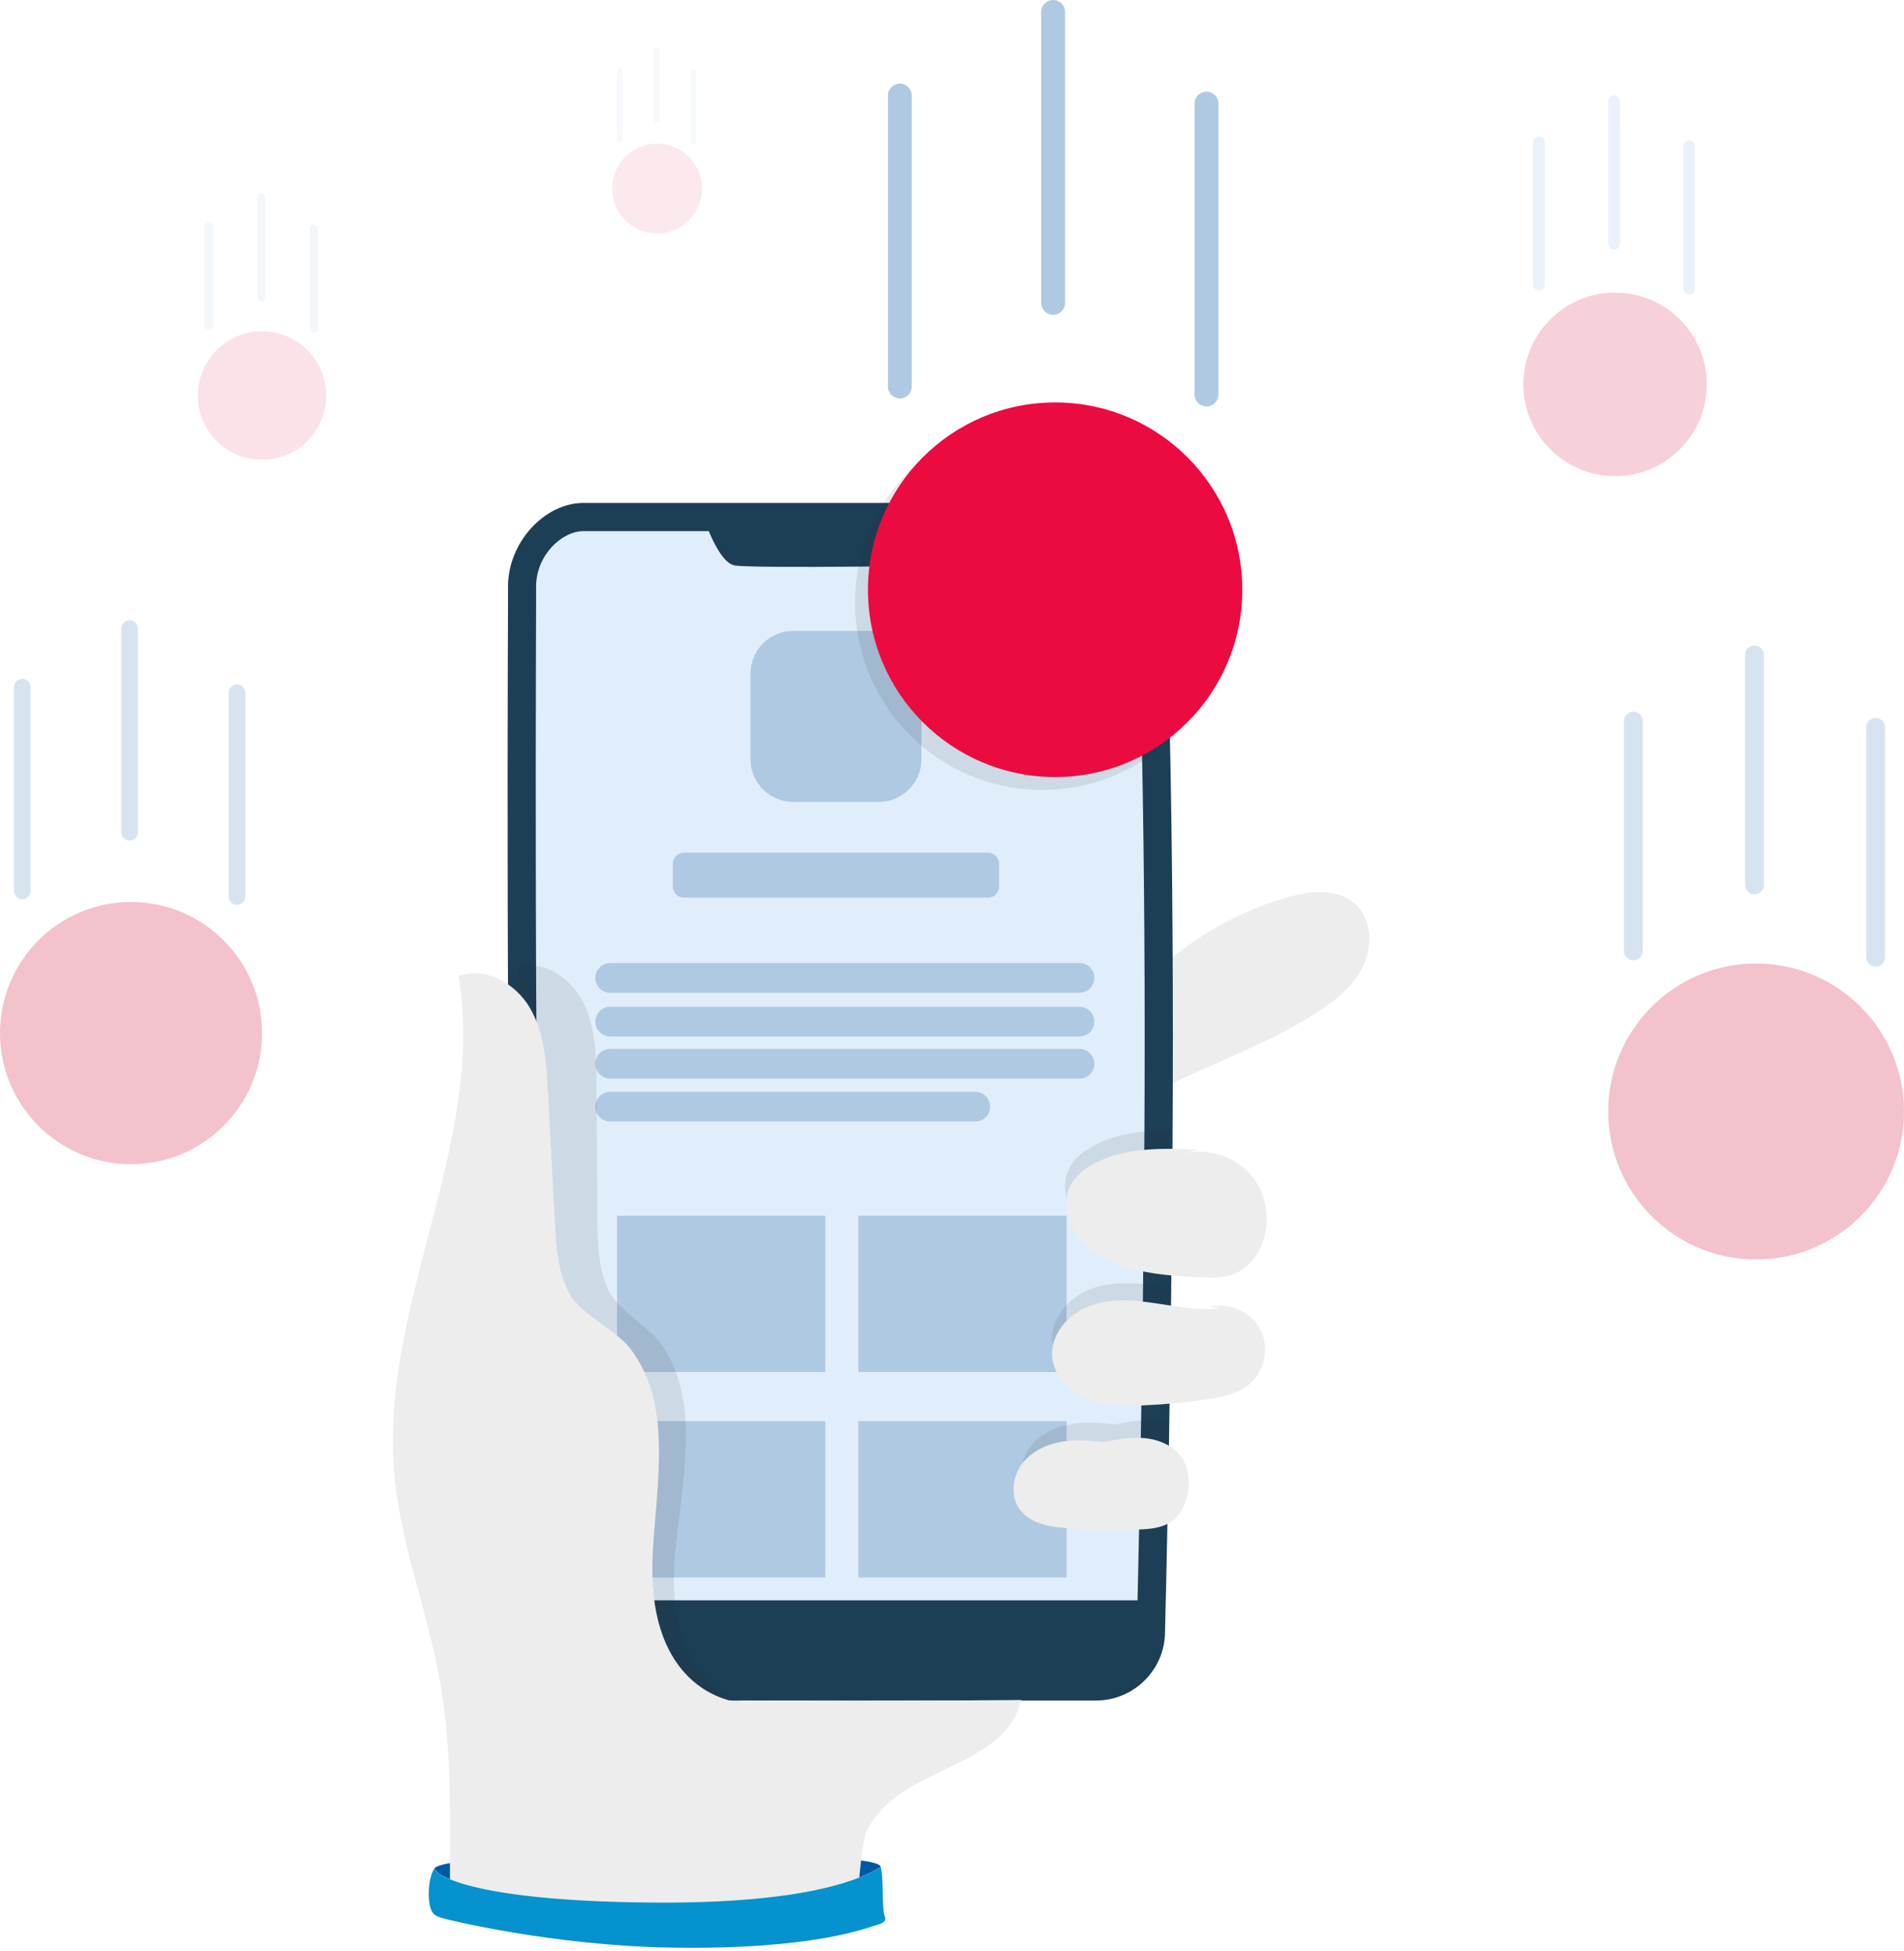 <svg width="330" height="338" viewBox="0 0 330 338" fill="none" xmlns="http://www.w3.org/2000/svg">
<path d="M152.633 323.5C151.298 324.218 143.605 329.814 113.867 329.66C85.605 329.512 76.088 325.761 75.317 323.728C76.209 322.205 95.846 320.561 116.396 320.904C141.426 321.32 152.653 322.105 152.633 323.5Z" fill="#0058A2"/>
<path d="M202.551 166.464C208.528 161.405 215.509 157.673 223.034 155.514C226.977 154.387 231.672 153.857 234.771 156.54C237.889 159.238 237.976 164.283 236.018 167.913C234.06 171.536 230.539 174.032 227.038 176.199C219.754 180.715 209.935 184.439 202.209 188.149C201.203 180.654 202.799 173.086 202.866 165.524" fill="#EDEDED"/>
<path d="M189.942 292.214H101.158C95.913 292.214 91.621 287.92 91.621 282.673C91.621 282.673 90.85 229.809 90.541 181.044C90.293 141.524 90.487 104.568 90.487 101.623C90.487 95.034 95.913 89.586 101.158 89.586H189.942C195.187 89.586 199.479 93.88 199.479 99.127C199.479 99.127 200.841 128.414 200.841 179.534C200.841 230.654 199.479 282.673 199.479 282.673C199.479 287.92 195.187 292.214 189.942 292.214Z" fill="#E0EEFC"/>
<path d="M201.921 99.127C201.921 92.518 196.549 87.144 189.943 87.144H101.158C94.297 87.144 88.047 94.048 88.047 101.629V104.783C88 115.243 87.886 147.08 88.1 181.064C88.409 229.278 89.173 282.183 89.18 282.673C89.18 289.282 94.552 294.656 101.158 294.656H189.943C196.549 294.656 201.921 289.282 201.921 282.733C201.934 282.21 203.282 230.097 203.282 179.527C203.282 128.957 201.928 99.301 201.921 99.12V99.127ZM197.166 277.285H92.855C92.855 277.285 93.291 229.231 92.983 181.03C92.768 147.066 92.882 115.25 92.916 104.796V101.623C92.922 96.222 97.349 92.028 101.158 92.028H122.848C123.478 93.585 125.236 97.463 127.201 97.953C129.662 98.57 167.857 97.953 167.857 97.953C170.01 97.953 172.029 93.679 172.726 92.028H189.936C193.846 92.028 197.032 95.215 197.032 99.241C197.045 99.536 198.393 129.071 198.393 179.534C198.393 220.583 197.501 262.665 197.159 277.285H197.166Z" fill="#1D3F56"/>
<path d="M106.953 210.639H143.042V237.739H106.953V210.639ZM148.77 210.639H184.859V237.739H148.77V210.639ZM106.953 246.247H143.042V273.346H106.953V246.247ZM148.77 246.247H184.859V273.346H148.77V246.247Z" fill="#B0C9E2"/>
<path d="M152.291 109.312H137.489C133.392 109.312 130.071 112.634 130.071 116.732V131.54C130.071 135.639 133.392 138.961 137.489 138.961H152.291C156.387 138.961 159.709 135.639 159.709 131.54V116.732C159.709 112.634 156.387 109.312 152.291 109.312Z" fill="#B0C9E2"/>
<path d="M171.21 147.737H118.569C117.491 147.737 116.617 148.611 116.617 149.69V153.595C116.617 154.673 117.491 155.547 118.569 155.547H171.21C172.288 155.547 173.162 154.673 173.162 153.595V149.69C173.162 148.611 172.288 147.737 171.21 147.737Z" fill="#B0C9E2"/>
<path d="M187.159 172.019H105.699C105.026 172.004 104.386 171.726 103.915 171.244C103.445 170.763 103.182 170.116 103.182 169.443C103.182 168.769 103.445 168.123 103.915 167.641C104.386 167.16 105.026 166.882 105.699 166.866H187.159C187.832 166.882 188.472 167.16 188.943 167.641C189.413 168.123 189.677 168.769 189.677 169.443C189.677 170.116 189.413 170.763 188.943 171.244C188.472 171.726 187.832 172.004 187.159 172.019ZM187.159 179.594H105.699C105.026 179.579 104.386 179.301 103.915 178.819C103.445 178.338 103.182 177.691 103.182 177.018C103.182 176.344 103.445 175.698 103.915 175.216C104.386 174.735 105.026 174.457 105.699 174.441H187.159C187.832 174.457 188.472 174.735 188.943 175.216C189.413 175.698 189.677 176.344 189.677 177.018C189.677 177.691 189.413 178.338 188.943 178.819C188.472 179.301 187.832 179.579 187.159 179.594ZM187.159 186.894H105.699C105.026 186.879 104.386 186.601 103.915 186.119C103.445 185.638 103.182 184.991 103.182 184.318C103.182 183.644 103.445 182.998 103.915 182.516C104.386 182.035 105.026 181.757 105.699 181.741H187.159C187.832 181.757 188.472 182.035 188.943 182.516C189.413 182.998 189.677 183.644 189.677 184.318C189.677 184.991 189.413 185.638 188.943 186.119C188.472 186.601 187.832 186.879 187.159 186.894ZM169.098 194.335H105.699C105.026 194.32 104.386 194.041 103.915 193.56C103.445 193.078 103.182 192.432 103.182 191.759C103.182 191.085 103.445 190.439 103.915 189.957C104.386 189.476 105.026 189.197 105.699 189.182H169.098C169.771 189.197 170.411 189.476 170.881 189.957C171.352 190.439 171.615 191.085 171.615 191.759C171.615 192.432 171.352 193.078 170.881 193.56C170.411 194.041 169.771 194.32 169.098 194.335Z" fill="#B0C9E2"/>
<g opacity="0.1">
<g style="mix-blend-mode:multiply">
<path d="M91.876 174.683C94.344 178.957 94.673 184.096 94.934 189.021C95.337 196.569 95.746 204.118 96.148 211.672C96.376 215.906 96.644 220.288 98.616 224.038C100.608 227.816 106.637 230.291 109.24 233.68C116.624 243.308 113.794 256.895 113.13 269.012C111.936 290.993 124.705 294.515 127.777 294.891H128.488C124.41 293.589 115.189 288.255 117.046 268.771C118.2 256.707 121.466 243.268 114.92 233.351C112.62 229.862 107.033 227.145 105.323 223.287C103.626 219.462 103.566 215.074 103.539 210.84C103.485 203.292 103.438 195.744 103.385 188.189C103.351 183.258 103.271 178.118 101.124 173.757C98.978 169.389 94.089 166.121 89.663 167.698C89.837 169.208 89.938 170.711 89.998 172.214C90.719 172.953 91.348 173.777 91.869 174.669L91.876 174.683Z" fill="#1D1D1B"/>
</g>
</g>
<path d="M127.777 294.897C124.706 294.515 111.929 290.999 113.13 269.019C113.787 256.901 116.617 243.315 109.24 233.686C106.638 230.298 100.608 227.822 98.616 224.045C96.645 220.294 96.376 215.913 96.148 211.679C95.746 204.131 95.337 196.583 94.934 189.028C94.673 184.096 94.344 178.963 91.876 174.689C89.408 170.415 84.076 167.363 79.469 169.127C84.311 197.757 65.928 225.977 68.295 254.915C69.301 267.221 74.029 278.909 76.209 291.06C78.074 301.432 78.067 312.034 77.986 322.574V329.774C81.427 330.874 109.307 334.209 112.848 334.973C119.407 336.389 136.215 334.188 139.682 333.893C142.68 333.638 143.934 332.431 146.281 330.619C147.019 330.049 147.75 329.753 148.454 329.666C148.796 327.613 149.32 319.072 150.238 317.207C155.859 305.821 173.893 306.867 177.032 294.562L127.777 294.897Z" fill="#EDEDED"/>
<path d="M153.344 332.061C152.773 330.391 153.203 325.171 152.633 323.507C151.298 324.225 143.605 329.821 113.867 329.666C85.605 329.519 76.088 325.768 75.317 323.735C74.15 325.278 74.009 329.613 74.841 331.162C75.035 331.518 75.29 331.88 76.182 332.202C77.409 332.639 95.773 337.12 116.322 337.469C141.352 337.885 150.493 333.92 152.21 333.464C153.927 333.008 153.337 332.068 153.337 332.068L153.344 332.061Z" fill="#0692CE"/>
<g style="mix-blend-mode:multiply" opacity="0.1">
<path d="M180.64 136.881C198.557 136.881 213.081 122.351 213.081 104.427C213.081 86.503 198.557 71.973 180.64 71.973C162.724 71.973 148.2 86.503 148.2 104.427C148.2 122.351 162.724 136.881 180.64 136.881Z" fill="#1D1D1B"/>
</g>
<path d="M182.874 134.64C200.79 134.64 215.314 120.11 215.314 102.186C215.314 84.263 200.79 69.732 182.874 69.732C164.957 69.732 150.433 84.263 150.433 102.186C150.433 120.11 164.957 134.64 182.874 134.64Z" fill="#EB0B40"/>
<path d="M155.959 69.048C154.819 69.048 153.887 68.122 153.887 66.975V16.573C153.887 15.432 154.812 14.499 155.959 14.499C157.106 14.499 158.031 15.425 158.031 16.573V66.975C158.031 68.115 157.106 69.048 155.959 69.048ZM209.104 70.43C207.963 70.43 207.031 69.504 207.031 68.357V17.955C207.031 16.814 207.957 15.882 209.104 15.882C210.25 15.882 211.176 16.807 211.176 17.955V68.357C211.176 69.497 210.25 70.43 209.104 70.43ZM182.531 54.548C181.391 54.548 180.459 53.623 180.459 52.475V2.073C180.459 0.933 181.384 0 182.531 0C183.678 0 184.604 0.926 184.604 2.073V52.475C184.604 53.616 183.678 54.548 182.531 54.548Z" fill="#B0C9E2"/>
<g opacity="0.5">
<path d="M304.367 218.234C318.524 218.234 330 206.753 330 192.591C330 178.428 318.524 166.947 304.367 166.947C290.21 166.947 278.733 178.428 278.733 192.591C278.733 206.753 290.21 218.234 304.367 218.234Z" fill="#E8859C"/>
<path d="M283.093 166.403C282.188 166.403 281.457 165.672 281.457 164.766V124.938C281.457 124.033 282.188 123.301 283.093 123.301C283.998 123.301 284.729 124.033 284.729 124.938V164.766C284.729 165.672 283.998 166.403 283.093 166.403ZM325.084 167.497C324.179 167.497 323.448 166.766 323.448 165.86V126.032C323.448 125.126 324.179 124.395 325.084 124.395C325.989 124.395 326.721 125.126 326.721 126.032V165.86C326.721 166.766 325.989 167.497 325.084 167.497ZM304.092 154.95C303.186 154.95 302.455 154.219 302.455 153.313V113.485C302.455 112.579 303.186 111.848 304.092 111.848C304.997 111.848 305.728 112.579 305.728 113.485V153.313C305.728 154.219 304.997 154.95 304.092 154.95Z" fill="#B0C9E2"/>
</g>
<g opacity="0.5">
<path d="M22.709 201.722C35.251 201.722 45.418 191.551 45.418 179.004C45.418 166.457 35.251 156.285 22.709 156.285C10.167 156.285 0 166.457 0 179.004C0 191.551 10.167 201.722 22.709 201.722Z" fill="#E8859C"/>
<path d="M3.87 155.802C3.072 155.802 2.421 155.151 2.421 154.353V119.068C2.421 118.269 3.072 117.618 3.87 117.618C4.668 117.618 5.319 118.269 5.319 119.068V154.353C5.319 155.151 4.668 155.802 3.87 155.802ZM41.072 156.768C40.274 156.768 39.624 156.118 39.624 155.319V120.034C39.624 119.235 40.274 118.585 41.072 118.585C41.871 118.585 42.521 119.235 42.521 120.034V155.319C42.521 156.118 41.871 156.768 41.072 156.768ZM22.468 145.651C21.67 145.651 21.019 145 21.019 144.202V108.916C21.019 108.118 21.67 107.467 22.468 107.467C23.266 107.467 23.917 108.118 23.917 108.916V144.202C23.917 145 23.266 145.651 22.468 145.651Z" fill="#B0C9E2"/>
</g>
<g opacity="0.25">
<path d="M279.92 82.501C288.699 82.501 295.815 75.381 295.815 66.599C295.815 57.817 288.699 50.697 279.92 50.697C271.142 50.697 264.025 57.817 264.025 66.599C264.025 75.381 271.142 82.501 279.92 82.501Z" fill="#DD476A"/>
<path d="M266.728 50.355C266.165 50.355 265.715 49.899 265.715 49.342V24.644C265.715 24.08 266.171 23.631 266.728 23.631C267.285 23.631 267.741 24.087 267.741 24.644V49.342C267.741 49.905 267.285 50.355 266.728 50.355ZM292.77 51.032C292.207 51.032 291.758 50.576 291.758 50.019V25.322C291.758 24.758 292.214 24.308 292.77 24.308C293.327 24.308 293.783 24.765 293.783 25.322V50.019C293.783 50.583 293.327 51.032 292.77 51.032ZM279.746 43.249C279.183 43.249 278.733 42.793 278.733 42.236V17.538C278.733 16.975 279.189 16.525 279.746 16.525C280.303 16.525 280.759 16.982 280.759 17.538V42.236C280.759 42.8 280.303 43.249 279.746 43.249Z" fill="#B0C9E2"/>
</g>
<g opacity="0.16">
<path d="M45.418 79.669C51.563 79.669 56.545 74.685 56.545 68.538C56.545 62.39 51.563 57.407 45.418 57.407C39.273 57.407 34.291 62.39 34.291 68.538C34.291 74.685 39.273 79.669 45.418 79.669Z" fill="#DD476A"/>
<path d="M36.189 57.172C35.8 57.172 35.478 56.857 35.478 56.461V39.17C35.478 38.982 35.553 38.801 35.687 38.667C35.82 38.534 36.001 38.459 36.189 38.459C36.378 38.459 36.559 38.534 36.692 38.667C36.825 38.801 36.9 38.982 36.9 39.17V56.461C36.9 56.85 36.585 57.172 36.189 57.172ZM54.412 57.648C54.023 57.648 53.701 57.333 53.701 56.937V39.647C53.701 39.458 53.776 39.277 53.909 39.144C54.042 39.01 54.223 38.935 54.412 38.935C54.6 38.935 54.781 39.01 54.914 39.144C55.048 39.277 55.123 39.458 55.123 39.647V56.937C55.123 57.326 54.807 57.648 54.412 57.648ZM45.297 52.2C44.908 52.2 44.586 51.885 44.586 51.489V34.199C44.586 34.01 44.661 33.829 44.794 33.696C44.928 33.562 45.109 33.487 45.297 33.487C45.486 33.487 45.667 33.562 45.8 33.696C45.933 33.829 46.008 34.01 46.008 34.199V51.489C46.008 51.878 45.693 52.2 45.297 52.2Z" fill="#B0C9E2"/>
</g>
<g opacity="0.12">
<path d="M113.881 40.465C118.181 40.465 121.667 36.978 121.667 32.675C121.667 28.373 118.181 24.886 113.881 24.886C109.58 24.886 106.094 28.373 106.094 32.675C106.094 36.978 109.58 40.465 113.881 40.465Z" fill="#DD476A"/>
<path d="M107.415 24.718C107.14 24.718 106.919 24.497 106.919 24.221V12.117C106.919 11.842 107.14 11.621 107.415 11.621C107.69 11.621 107.912 11.842 107.912 12.117V24.221C107.912 24.497 107.69 24.718 107.415 24.718ZM120.172 25.053C119.897 25.053 119.675 24.832 119.675 24.557V12.453C119.675 12.178 119.897 11.956 120.172 11.956C120.447 11.956 120.668 12.178 120.668 12.453V24.557C120.668 24.832 120.447 25.053 120.172 25.053ZM113.793 21.236C113.518 21.236 113.297 21.014 113.297 20.739V8.635C113.297 8.36 113.518 8.139 113.793 8.139C114.068 8.139 114.29 8.36 114.29 8.635V20.739C114.29 21.014 114.068 21.236 113.793 21.236Z" fill="#B0C9E2"/>
</g>
<g opacity="0.1">
<path d="M202.625 195.858C198.178 195.885 193.765 196.375 189.835 198.361C187.964 199.307 186.2 200.649 185.275 202.527C183.504 206.117 185.362 210.599 188.333 213.283C192.183 216.765 197.354 217.999 202.625 218.556V195.858Z" fill="#1D1D1B"/>
</g>
<g opacity="0.1">
<path d="M202.98 223.139C202.276 223.032 201.545 222.917 200.713 222.797C196.763 222.233 192.605 221.951 188.883 223.401C185.167 224.857 182.035 228.5 182.37 232.479C182.665 235.9 185.435 238.732 188.614 240.027C191.8 241.322 195.341 241.355 198.768 241.208C200.17 241.147 201.572 241.053 202.967 240.939V223.132L202.98 223.139Z" fill="#1D1D1B"/>
</g>
<g opacity="0.1">
<path d="M202.625 246.475C202.001 246.3 201.364 246.18 200.734 246.113C198.212 245.851 195.683 246.321 193.195 246.81C190.989 246.535 188.775 246.361 186.576 246.616C183.611 246.958 180.62 248.159 178.735 250.48C176.851 252.795 176.341 256.351 178.045 258.807C179.943 261.551 183.705 262.135 187.038 262.343C191.103 262.598 195.187 262.672 199.258 262.558C200.378 262.524 201.532 262.464 202.632 262.242V246.482L202.625 246.475Z" fill="#1D1D1B"/>
</g>
<path d="M207.675 199.206C201.639 198.944 195.288 198.743 189.896 201.474C188.098 202.386 186.395 203.675 185.503 205.486C183.799 208.942 185.59 213.256 188.447 215.839C193.457 220.368 200.781 220.952 207.521 221.301C209.808 221.421 212.189 221.522 214.275 220.569C216.099 219.737 217.501 218.147 218.393 216.349C220.331 212.451 219.835 207.459 217.165 204.023C214.496 200.581 209.788 198.864 205.529 199.776M211.485 226.695C207.662 227.124 203.832 226.333 200.023 225.783C196.22 225.239 192.216 224.964 188.635 226.366C185.053 227.769 182.042 231.278 182.371 235.109C182.652 238.403 185.322 241.127 188.386 242.368C191.451 243.616 194.859 243.65 198.165 243.509C201.854 243.355 205.536 242.999 209.184 242.462C211.807 242.073 214.543 241.53 216.568 239.819C219.211 237.591 220.042 233.478 218.466 230.405C216.89 227.326 213.074 225.595 209.721 226.44M193.457 250.178C190.613 249.769 187.729 249.36 184.872 249.689C182.015 250.017 179.145 251.178 177.327 253.406C175.51 255.633 175.027 259.055 176.663 261.417C178.494 264.06 182.116 264.617 185.322 264.819C189.238 265.067 193.162 265.134 197.085 265.027C199.144 264.966 201.331 264.819 203.021 263.638C204.624 262.511 205.529 260.598 205.878 258.666C206.24 256.646 206.039 254.459 204.939 252.735C203.577 250.601 201.022 249.46 198.507 249.199C195.992 248.937 193.464 249.434 190.975 249.923" fill="#EDEDED"/>
</svg>
